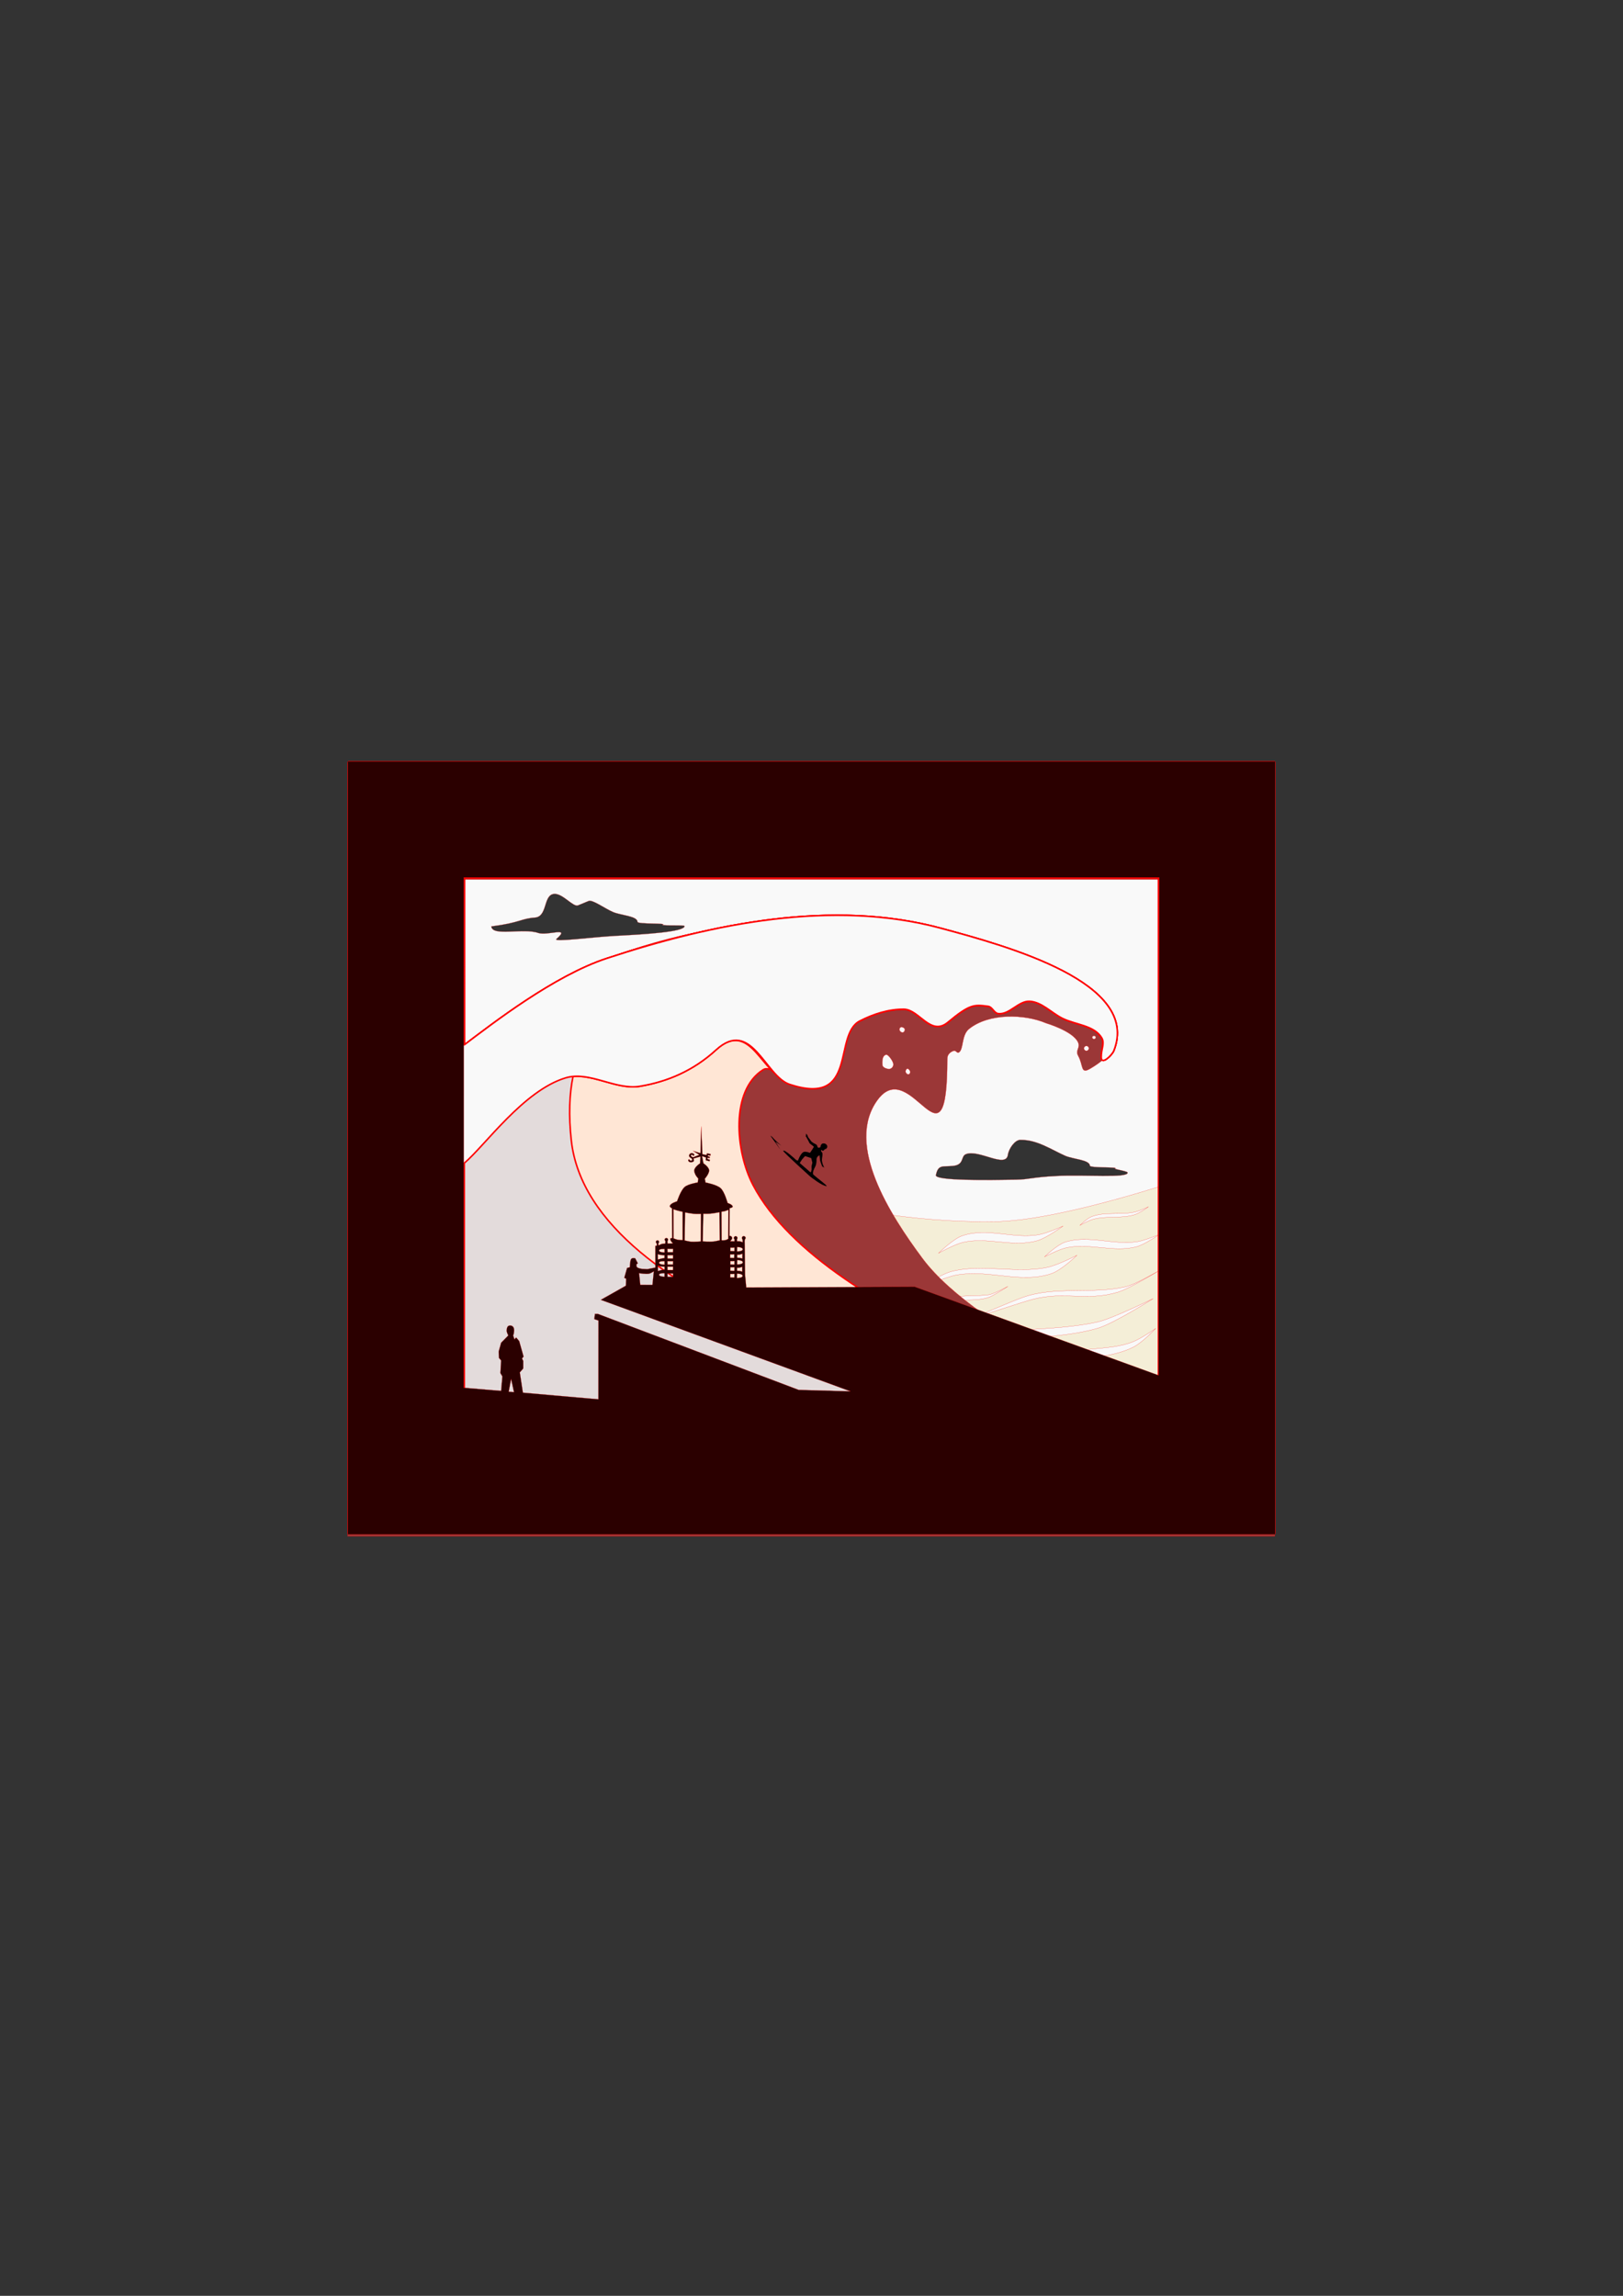 <?xml version="1.0" encoding="UTF-8" standalone="no"?>
<!-- Created with Inkscape (http://www.inkscape.org/) -->

<svg
   width="210mm"
   height="297mm"
   viewBox="0 0 210 297"
   version="1.1"
   id="svg1"
   inkscape:version="1.4.2 (ebf0e940, 2025-05-08)"
   sodipodi:docname="nazare_gotowe.svg"
   xmlns:inkscape="http://www.inkscape.org/namespaces/inkscape"
   xmlns:sodipodi="http://sodipodi.sourceforge.net/DTD/sodipodi-0.dtd"
   xmlns="http://www.w3.org/2000/svg"
   xmlns:svg="http://www.w3.org/2000/svg">
  <rect x="0" y="0" width="210" height="297" fill="#333333" stroke="none"/>
  <sodipodi:namedview
     id="namedview1"
     pagecolor="#ffffff"
     bordercolor="#999999"
     borderopacity="1"
     inkscape:showpageshadow="2"
     inkscape:pageopacity="0"
     inkscape:pagecheckerboard="0"
     inkscape:deskcolor="#d1d1d1"
     inkscape:document-units="mm"
     inkscape:zoom="1.0259069"
     inkscape:cx="397.69691"
     inkscape:cy="617.01506"
     inkscape:window-width="1512"
     inkscape:window-height="945"
     inkscape:window-x="0"
     inkscape:window-y="37"
     inkscape:window-maximized="0"
     inkscape:current-layer="svg1"
     showguides="true">
    <sodipodi:guide
       position="292.716,-27.13"
       orientation="1,0"
       id="guide1"
       inkscape:locked="false" />
    <sodipodi:guide
       position="141.842,34.968"
       orientation="0.342,0.94"
       id="guide7"
       inkscape:locked="false"
       inkscape:label=""
       inkscape:color="rgb(0,134,229)" />
    <sodipodi:guide
       position="118.757,178.711"
       orientation="1,0"
       id="guide10"
       inkscape:locked="false" />
  </sodipodi:namedview>
  <defs
     id="defs1" />
  <path
     d="M 45.1,98.6 V 198.4 H 164.9 V 98.6 Z M 71.754,115.639 c 1.111,-0.021 2.413,1.742 3.042,1.483 l 1.371,-0.565 c 0.504,-0.208 2.083,0.971 3.14,1.423 1.051,0.449 3.145,0.507 3.182,1.281 0.016,0.326 4.016,0.12 3.217,0.383 0.334,0.143 2.852,-0.011 2.864,0.161 0.039,0.743 -5.063,1.066 -8.778,1.255 -3.203,0.164 -8.319,0.872 -7.792,0.409 1.918,-1.687 -1.154,-0.357 -2.373,-0.779 -1.926,-0.667 -5.922,0.506 -6.056,-0.844 3.772,-0.484 3.749,-0.998 5.644,-1.144 1.601,-0.123 1.086,-2.719 2.319,-3.033 0.072,-0.018 0.145,-0.028 0.219,-0.029 z m 60.261,31.822 c 0.023,-1.2e-4 0.045,8.5e-4 0.068,0.003 2.128,-0.014 3.875,1.221 5.758,2.06 1.051,0.45 3.145,0.508 3.182,1.281 0.016,0.326 4.016,0.119 3.216,0.383 0.334,0.143 1.655,0.338 1.667,0.511 0.039,0.743 -5.511,0.244 -9.226,0.434 -3.203,0.164 -3.471,0.448 -5.217,0.478 -3.46,0.06 -10.522,0.162 -10.367,-0.587 0.296,-1.429 0.886,-1.052 2.243,-1.198 1.459,-0.157 0.949,-1.252 1.646,-1.519 1.69,-0.645 5.166,1.876 5.427,0.085 0.116,-0.8 0.899,-1.927 1.604,-1.931 z"
     style="display:inline;fill:#f9f9f9;fill-rule:evenodd;stroke:#ff0000;stroke-width:0.02;stroke-linecap:round;stroke-linejoin:round;stroke-miterlimit:3.5;stroke-dasharray:none"
     id="path3"
     inkscape:label="TŁO (CHMURY)"
     sodipodi:insensitive="true" />
  <path
     id="path2"
     style="display:inline;fill:#f4eed7;fill-rule:evenodd;stroke:#ff0000;stroke-width:0.02;stroke-linecap:round;stroke-linejoin:round;stroke-miterlimit:3.5;stroke-dasharray:none"
     inkscape:label="RAMKA VII (tło/morze)"
     d="M 45.1,98.6 V 198.4 H 164.9 V 98.6 Z m 14.977,14.973 h 89.845 v 39.96 c -6.286,1.951 -15.304,4.406 -21.125,4.5 -21.501,0.346 -42.201,-8.212 -63.156,-13.363 2.248,-2.249 4.839,-4.415 7.547,-5.233 3.09,-0.934 6.44,1.623 9.624,1.087 3.582,-0.603 6.904,-2.025 9.832,-4.7 4.589,-4.193 6.018,3.702 9.363,3.802 5.209,0.157 5.733,-5.751 9.24,-7.549 1.769,-0.907 3.758,-1.546 5.726,-1.517 1.966,0.029 3.434,3.55 5.677,1.684 2.826,-2.352 3.38,-2.308 5.226,-2.06 0.513,0.069 0.756,0.869 1.269,0.939 1.44,0.197 2.634,-1.671 4.085,-1.591 1.56,0.086 2.793,1.472 4.2,2.185 1.696,0.86 4.128,0.902 5.114,2.526 0.437,0.72 -0.062,1.443 -0.053,2.526 0.008,1.094 1.4,-0.276 1.625,-0.843 3.477,-8.778 -13.586,-13.48 -22.429,-15.856 -13.953,-3.749 -29.443,-0.604 -43.167,3.911 -6.829,2.246 -14.764,8.415 -18.441,11.186 z m 88.528,42.541 c 0,0 -1.081,0.791 -1.721,1.002 -1.74,0.574 -3.706,0.128 -5.473,0.624 -0.604,0.17 -1.693,0.789 -1.693,0.789 0,0 0.909,-0.897 1.509,-1.132 1.779,-0.696 3.858,-0.175 5.723,-0.634 0.578,-0.142 1.656,-0.649 1.656,-0.649 z m -11.053,2.496 c 0,0 -2.144,1.55 -3.319,1.887 -3.195,0.917 -6.405,-0.52 -9.618,0.217 -1.099,0.252 -3.192,1.412 -3.192,1.412 0,0 1.887,-1.829 3.002,-2.228 3.306,-1.184 6.683,0.446 10.049,-0.184 1.044,-0.196 3.077,-1.103 3.077,-1.103 z m 12.455,1.084 c 0,0 -1.893,1.317 -2.969,1.598 -2.928,0.763 -6.049,-0.499 -9.007,0.109 -1.012,0.208 -2.887,1.19 -2.887,1.19 0,0 1.63,-1.559 2.646,-1.894 3.011,-0.993 6.305,0.438 9.414,-0.077 0.965,-0.16 2.803,-0.924 2.803,-0.924 z m -10.661,2.694 c 0,0 -1.984,1.938 -3.335,2.385 -4.002,1.327 -8.039,-0.592 -12.263,0.169 -1.311,0.236 -4.517,1.601 -4.517,1.601 0,0 2.392,-1.661 3.836,-2.047 3.928,-1.049 8.487,0.312 12.484,-0.552 1.367,-0.296 3.795,-1.556 3.795,-1.556 z m 10.948,1.8 c 0,0 -4.143,2.527 -5.647,2.974 -4.091,1.217 -6.81,-0.148 -10.949,0.906 -1.416,0.36 -8.466,2.706 -8.466,2.706 0,0 5.715,-2.447 7.133,-2.945 4.202,-1.476 8.872,-0.379 13.226,-1.354 1.351,-0.302 4.703,-2.287 4.703,-2.287 z m -19.878,2.228 c 0,0 -1.873,1.217 -2.513,1.428 -1.74,0.574 -3.706,0.128 -5.473,0.624 -0.604,0.17 -1.693,0.789 -1.693,0.789 0,0 0.909,-0.897 1.509,-1.132 1.779,-0.696 3.736,-0.358 5.722,-0.634 0.59,-0.082 2.447,-1.074 2.447,-1.074 z m 18.789,1.581 c 0,0 -5.096,3.221 -7.135,3.82 -5.546,1.628 -12.408,0.965 -18.086,2.421 -1.942,0.498 -4.233,2.779 -4.233,2.779 0,0 1.534,-2.885 3.427,-3.531 5.609,-1.914 12.894,-1.101 18.92,-2.489 1.87,-0.431 7.108,-2.999 7.108,-2.999 z m 0.34,3.854 c 0,0 -1.726,1.812 -2.837,2.386 -3.02,1.561 -6.809,1.204 -9.905,2.623 -1.059,0.485 -4.623,2.635 -4.623,2.635 0,0 3.075,-3.069 4.104,-3.679 3.049,-1.808 7.135,-0.91 10.424,-2.281 1.02,-0.425 2.838,-1.684 2.838,-1.684 z"
     sodipodi:nodetypes="ccccccccscssssssssssssccsscccsscssccsscsscccscsscccsscsscccscssccsscssccsscssccsscssc"
     sodipodi:insensitive="true" />
  <path
     id="path28"
     style="display:inline;fill:#9b3737;fill-opacity:1;fill-rule:evenodd;stroke:#ff0000;stroke-width:0.027;stroke-linecap:round;stroke-linejoin:round;stroke-miterlimit:3.5"
     inkscape:label="RAMKA V (trzecia fala)"
     d="M 44.982,98.769 V 198.742 H 164.954 V 98.769 Z m 14.999,14.999 h 89.974 v 68.565 c 0,0 -23.354,-9.821 -30.58,-19.517 -4.244,-5.695 -10.02,-14.738 -5.851,-20.488 4.375,-6.034 9.045,10.374 9.046,-5.376 -2e-5,-0.567 0.449,-0.923 0.889,-1.026 0.201,-0.047 0.385,0.329 0.571,0.239 0.687,-0.332 0.332,-2.232 1.349,-3.051 2.597,-2.092 7.225,-1.926 9.976,-0.751 0,0 3.409,1.004 4.113,2.433 0.385,0.782 -0.381,1.031 0.041,1.794 0.702,1.27 0.275,2.401 1.53,1.672 11.193,-6.5 -6.209,-15.599 -19.028,-17.863 -1.531,-0.27 -2.38,-0.867 -5.025,-1.325 -4.063,-0.704 -10.394,-1.037 -16.298,-0.177 -6.247,0.91 -14.658,1.806 -24.945,6.234 -5.634,2.425 -12.975,8.168 -15.762,10.269 z m 56.676,19.104 c 0.193,-1e-5 0.421,0.151 0.421,0.32 1.3e-4,0.169 -0.113,0.377 -0.306,0.377 -0.193,0 -0.392,-0.209 -0.392,-0.377 -1.3e-4,-0.169 0.084,-0.32 0.277,-0.32 z m 24.898,1.124 c 0.128,-4e-5 0.232,0.094 0.232,0.21 1e-4,0.116 -0.104,0.211 -0.232,0.211 -0.128,3e-5 -0.232,-0.094 -0.232,-0.211 2.2e-4,-0.116 0.104,-0.21 0.232,-0.21 z m -0.985,1.313 c 0.174,0 0.316,0.141 0.316,0.316 -1e-5,0.174 -0.141,0.316 -0.316,0.316 -0.174,-1e-5 -0.316,-0.141 -0.316,-0.316 1e-5,-0.174 0.141,-0.316 0.316,-0.316 z m -25.905,1.119 c 0.313,-5e-5 0.931,0.918 0.931,1.255 -5e-5,0.337 -0.254,0.61 -0.567,0.61 -0.313,5e-5 -0.861,-0.203 -0.861,-0.54 5e-5,-0.337 -0.097,-1.157 0.497,-1.325 z m 2.763,1.823 c 0.144,8e-5 0.348,0.266 0.348,0.435 -1.5e-4,0.168 -0.117,0.305 -0.261,0.305 -0.144,-7e-5 -0.348,-0.208 -0.348,-0.377 -1e-4,-0.169 0.117,-0.363 0.261,-0.363 z"
     sodipodi:nodetypes="ccccccccsscssscscsssssccscscscccccssssscccccccccc"
     sodipodi:insensitive="true" />
  <path
     d="M 45.1,98.6 V 198.4 H 164.9 V 98.6 Z m 14.978,14.973 h 89.845 v 69.723 c -1.931,-0.648 -43.134,-12.135 -52.483,-29.982 -2.317,-4.423 -2.929,-12.264 1.297,-14.923 0.986,-0.621 2.594,1.214 3.271,1.235 5.209,0.157 5.733,-5.751 9.24,-7.549 1.769,-0.907 3.757,-1.546 5.725,-1.517 1.966,0.029 3.434,3.55 5.677,1.684 2.826,-2.352 3.38,-2.308 5.226,-2.06 0.513,0.069 0.756,0.869 1.269,0.939 1.44,0.197 2.634,-1.671 4.085,-1.591 1.56,0.086 2.793,1.472 4.2,2.185 1.696,0.86 4.127,0.902 5.114,2.526 0.437,0.72 -0.062,1.443 -0.053,2.526 0.008,1.094 1.4,-0.276 1.625,-0.843 3.477,-8.778 -13.587,-13.48 -22.429,-15.856 -13.953,-3.749 -29.443,-0.604 -43.167,3.91 -6.829,2.246 -14.763,8.415 -18.44,11.186 z"
     style="display:inline;fill:#ffe6d5;fill-rule:evenodd;stroke:#ff0000;stroke-width:0.2;stroke-linecap:round;stroke-linejoin:round;stroke-miterlimit:3.5"
     id="path8"
     inkscape:label="RAMKA IV (druga fala)"
     sodipodi:nodetypes="ccccccccaasssssssssccsscc"
     sodipodi:insensitive="true" />
  <path
     d="M 45.1,98.6 V 198.4 H 164.9 V 98.6 Z m 14.978,14.973 h 89.845 v 69.855 0.266 l -10.121,0.047 c -17.024,-3.3 -63.433,-14.271 -65.881,-36.193 -0.362,-3.245 -0.254,-5.984 0.223,-8.295 2.818,-0.26 5.811,1.752 8.669,1.271 3.582,-0.603 6.904,-2.025 9.832,-4.7 4.589,-4.193 6.018,3.702 9.363,3.802 5.209,0.157 5.733,-5.751 9.24,-7.549 1.769,-0.907 3.758,-1.546 5.726,-1.517 1.966,0.029 3.434,3.55 5.677,1.684 2.826,-2.352 3.38,-2.308 5.226,-2.06 0.513,0.069 0.756,0.869 1.269,0.939 1.44,0.197 2.634,-1.671 4.085,-1.591 1.56,0.086 2.793,1.472 4.2,2.185 1.696,0.86 4.127,0.902 5.114,2.526 0.437,0.72 -0.062,1.443 -0.053,2.526 0.008,1.094 1.4,-0.276 1.625,-0.843 3.477,-8.778 -13.587,-13.48 -22.429,-15.856 -13.953,-3.749 -29.442,-0.604 -43.167,3.911 -6.829,2.246 -14.764,8.415 -18.441,11.186 z"
     style="display:inline;fill:#e3dbdb;fill-rule:evenodd;stroke:#ff0000;stroke-width:0.2;stroke-linecap:round;stroke-linejoin:round;stroke-miterlimit:3.5"
     id="path5"
     inkscape:label="RAMKA III (pierwsza fala)"
     sodipodi:insensitive="true" />
  <g
     inkscape:label="Warstwa 1"
     inkscape:groupmode="layer"
     id="layer1"
     style="display:inline">
    <path
       d="M 45.1,98.6 V 198.4 H 164.9 V 98.6 Z m 14.978,14.973 h 89.845 v 69.855 0.266 l -89.845,0.418 v -0.684 -32.962 c 2.656,-2.235 7.644,-9.377 13.111,-11.028 3.09,-0.934 6.44,1.623 9.624,1.087 3.582,-0.603 6.905,-2.025 9.832,-4.7 4.589,-4.193 6.348,3.41 9.527,4.456 8.908,2.931 5.569,-6.406 9.076,-8.204 1.769,-0.907 3.757,-1.546 5.725,-1.517 1.966,0.029 3.434,3.551 5.677,1.684 2.826,-2.352 3.38,-2.308 5.226,-2.06 0.513,0.069 0.756,0.869 1.269,0.939 1.44,0.197 2.634,-1.671 4.084,-1.591 1.56,0.086 2.793,1.472 4.2,2.186 1.696,0.86 4.128,0.901 5.114,2.526 0.437,0.72 -0.062,1.443 -0.053,2.526 0.008,1.094 1.4,-0.276 1.625,-0.843 3.477,-8.778 -13.586,-13.48 -22.428,-15.856 -13.953,-3.749 -29.443,-0.604 -43.167,3.911 -6.829,2.246 -14.764,8.415 -18.441,11.186 z"
       style="display:inline;fill:#f9f9f9;fill-rule:evenodd;stroke:#ff0000;stroke-width:0.2;stroke-linecap:round;stroke-linejoin:round;stroke-miterlimit:3.5"
       id="path1"
       inkscape:label="RAMKA II (piana)"
       sodipodi:nodetypes="ccccccccccccassssssssssscssacc"
       sodipodi:insensitive="true" />
    <path
       id="path41"
       style="display:inline;fill:#2b0000;fill-rule:evenodd;stroke:#ff0000;stroke-width:0.02;stroke-linecap:round;stroke-linejoin:round;stroke-miterlimit:3.5;stroke-dasharray:none;stroke-opacity:1"
       d="m 94.499,164.805 -0.007,0.444 0.523,0.013 0.007,-0.464 c -0.188,0.026 -0.354,0.014 -0.523,0.007 z m 0.867,-0.037 -0.017,0.557 c 0,0 0.729,0.027 0.733,-0.269 0.003,-0.292 -0.716,-0.288 -0.716,-0.288 z m -0.86,-0.823 -0.007,0.444 0.523,0.013 0.007,-0.464 c -0.188,0.026 -0.354,0.014 -0.523,0.007 z m 0,-0.808 -0.007,0.444 0.523,0.013 0.007,-0.464 c -0.188,0.026 -0.354,0.014 -0.523,0.007 z m 0.86,0.866 v 0.389 l 0.351,0.023 0.314,0.086 0.004,-0.622 c -0.248,0.119 -0.461,0.139 -0.668,0.124 z m -0.883,-1.726 -0.007,0.444 0.523,0.013 0.007,-0.464 c -0.188,0.026 -0.354,0.014 -0.523,0.007 z m 0.908,0.737 -0.017,0.557 c 0,0 0.729,0.027 0.733,-0.269 0.003,-0.292 -0.716,-0.288 -0.716,-0.288 z m -0.009,-1.686 -0.017,0.557 c 0,0 0.729,0.027 0.733,-0.269 0.003,-0.292 -0.716,-0.288 -0.716,-0.288 z m -0.876,0.072 -0.007,0.444 0.523,0.013 0.007,-0.464 c -0.188,0.026 -0.354,0.014 -0.523,0.007 z m 0.881,0.914 v 0.389 l 0.351,0.023 0.314,0.086 0.004,-0.622 c -0.248,0.119 -0.461,0.139 -0.668,0.124 z m -2.035,-5.558 c 0,0 0.295,-0.039 0.439,-0.077 0.157,-0.042 0.461,-0.164 0.461,-0.164 l -0.017,3.747 c 0,0 -0.224,0.131 -0.347,0.161 -0.167,0.041 -0.515,0.024 -0.515,0.024 z m -0.263,0.066 c 0,0 -0.757,0.147 -1.141,0.18 -0.316,0.027 -0.951,0.015 -0.951,0.015 l -0.073,3.576 c 0,0 0.911,0.057 1.363,0.017 0.287,-0.025 0.85,-0.163 0.85,-0.163 z m -4.452,0.024 c 0,0 0.757,0.147 1.141,0.18 0.308,0.027 0.927,0.015 0.927,0.015 l -0.024,3.552 c 0,0 -0.829,0.074 -1.242,0.041 -0.288,-0.022 -0.85,-0.163 -0.85,-0.163 z m -1.505,-0.407 c 0,0 0.344,0.118 0.52,0.167 0.222,0.062 0.672,0.16 0.672,0.16 v 3.661 c 0,0 -0.45,-0.007 -0.67,-0.053 -0.174,-0.036 -0.505,-0.174 -0.505,-0.174 z m -0.775,8.311 0.017,0.43 h 0.705 l 0.017,-0.43 z m 0,-0.876 0.017,0.43 h 0.705 l 0.017,-0.43 z m -0.372,0.846 v 0.447 c 0,0 -0.716,-0.008 -0.705,-0.258 0.011,-0.243 0.705,-0.189 0.705,-0.189 z m 0.372,-1.564 0.017,0.43 h 0.705 l 0.017,-0.43 z m -1.233,0.581 v 0.688 c 0,0 0.302,-0.091 0.456,-0.125 0.134,-0.029 0.405,-0.066 0.405,-0.066 l 0.008,-0.368 c 0,0 -0.294,-8e-5 -0.439,-0.021 -0.146,-0.022 -0.43,-0.108 -0.43,-0.108 z m 1.233,-1.359 0.017,0.43 h 0.705 l 0.017,-0.43 z m -0.372,0.785 v 0.447 c 0,0 -0.716,-0.008 -0.705,-0.258 0.011,-0.243 0.705,-0.189 0.705,-0.189 z m -0.869,-0.91 v 0.688 c 0,0 0.302,-0.091 0.456,-0.125 0.134,-0.029 0.405,-0.066 0.405,-0.066 l 0.008,-0.368 c 0,0 -0.294,-8e-5 -0.439,-0.021 -0.146,-0.022 -0.43,-0.107 -0.43,-0.107 z m 1.241,-0.69 0.017,0.43 h 0.705 l 0.017,-0.43 z m -0.372,0.019 v 0.447 c 0,0 -0.716,-0.008 -0.705,-0.258 0.011,-0.243 0.705,-0.189 0.705,-0.189 z m -21.146,18.351 0.163,-1.871 -0.257,-0.434 0.099,-1.62 -0.282,-0.342 -0.041,-0.812 0.322,-1.153 0.927,-0.94 c 0,0 -0.25,-0.449 -0.214,-0.687 0.037,-0.244 0.066,-0.579 0.415,-0.595 0.398,-0.018 0.538,0.287 0.55,0.555 0.018,0.392 -0.123,0.749 -0.123,0.749 l 0.178,0.49 0.201,-0.256 0.403,0.47 0.564,2.007 -0.202,0.256 0.161,0.3 v 0.982 l -0.443,0.513 0.397,2.621 9.771,0.857 0.01,-10.189 -0.539,-0.182 0.079,-0.679 0.389,0.005 25.975,9.829 6.705,0.186 -32.308,-11.838 3.238,-1.825 0.038,-0.904 -0.24,-0.12 0.361,-1.273 0.36,-0.096 c 0,0 0,-0.274 0.024,-0.409 0.044,-0.247 0.019,-0.565 0.216,-0.72 0.045,-0.035 0.12,-0.048 0.197,-0.049 v 3e-5 c 0.128,-0.003 0.259,0.025 0.259,0.025 l 0.336,0.648 -0.168,0.12 c 0,0 -0.028,0.266 0.048,0.36 0.15,0.185 0.672,0.24 0.672,0.24 l 0.683,0.034 1.035,-0.205 -0.004,-2.805 0.189,-0.024 0.006,-0.286 c 0,0 -0.125,-0.089 -0.125,-0.156 -5e-5,-0.107 0.025,-0.228 0.201,-0.251 0.133,-0.018 0.204,0.113 0.217,0.213 0.009,0.07 -0.108,0.182 -0.108,0.182 l 0.034,0.268 c 0,0 0.254,-0.145 0.392,-0.186 0.156,-0.046 0.483,-0.064 0.483,-0.064 l 0.018,-0.324 c -0.232,-0.217 -0.014,-0.387 0.122,-0.387 0.149,0 0.334,0.18 0.14,0.377 l 0.009,0.328 0.697,-0.006 c 0,0 -0.43,-0.418 -0.328,-0.632 0.034,-0.071 0.231,-0.049 0.231,-0.049 l -0.024,-3.856 c 0,0 -0.295,-0.158 -0.28,-0.292 0.041,-0.372 0.937,-0.62 0.937,-0.62 0,0 0.452,-1.405 0.985,-1.861 0.453,-0.387 1.692,-0.581 1.692,-0.581 l 0.069,-0.505 c 0,0 -0.478,-0.453 -0.524,-0.996 -0.039,-0.462 0.752,-0.97 0.752,-0.97 l 0.055,-0.877 -0.912,0.255 c 0,0 0.1,0.208 0.061,0.304 -0.035,0.086 -0.141,0.134 -0.231,0.158 -0.112,0.03 -0.247,0.035 -0.347,-0.024 -0.082,-0.049 -0.19,-0.152 -0.152,-0.243 0.028,-0.066 0.109,-0.109 0.109,-0.109 0,0 0.07,0.132 0.134,0.158 0.076,0.031 0.191,0.039 0.243,-0.024 0.041,-0.05 0.015,-0.138 -0.018,-0.195 -0.044,-0.074 -0.152,-0.085 -0.213,-0.146 -0.062,-0.062 -0.138,-0.132 -0.146,-0.219 -0.009,-0.101 0.044,-0.214 0.122,-0.28 0.076,-0.065 0.194,-0.095 0.292,-0.073 0.107,0.024 0.252,0.097 0.255,0.207 0.003,0.066 -0.08,0.142 -0.146,0.134 -0.043,-0.005 -0.035,-0.087 -0.073,-0.109 -0.047,-0.028 -0.12,-0.045 -0.164,-0.012 -0.04,0.03 -0.051,0.101 -0.03,0.146 0.044,0.099 0.28,0.164 0.28,0.164 l 0.791,-0.322 -0.815,-0.499 0.961,0.292 0.097,-3.466 0.152,3.6 0.541,0.103 0.049,-0.219 0.48,0.097 -0.043,0.207 -0.292,-0.079 -0.036,0.152 0.268,0.079 -0.043,0.17 -0.243,-0.067 -0.024,0.182 c 0,0.01 0.287,0.072 0.304,0.085 l -0.036,0.201 -0.493,-0.134 0.026,-0.359 -0.5,-0.17 0.172,0.926 c 0,0 0.81,0.522 0.739,1.001 -0.067,0.452 -0.555,0.996 -0.555,0.996 l 0.093,0.484 c 0,0 1.446,0.264 1.959,0.738 0.516,0.478 0.895,1.911 0.895,1.911 0,0 0.678,0.212 0.654,0.482 -0.013,0.143 -0.387,0.189 -0.387,0.189 l -0.025,3.587 c 0,-0.003 0.299,-0.037 0.351,0.274 0.023,0.138 -0.256,0.417 -0.256,0.417 l 0.551,0.013 0.003,-0.263 c -0.191,-0.161 -0.03,-0.406 0.151,-0.398 0.207,0.01 0.31,0.236 0.169,0.387 l 0.003,0.265 c 0,0 0.282,-0.008 0.42,0.02 0.11,0.022 0.317,0.113 0.317,0.113 l -0.007,-0.312 c 0,0 -0.1,-0.178 -0.092,-0.266 0.007,-0.084 0.085,-0.217 0.217,-0.218 0.128,-0.003 0.225,0.079 0.257,0.178 0.033,0.102 -0.107,0.304 -0.107,0.304 l -0.013,0.143 0.054,4.384 0.156,1.641 21.781,-0.103 31.566,11.461 0.085,-64.409 H 60.011 l -0.007,66.019 z m 18.006,-13.708 -0.151,-1.521 c 0,0 0.873,0.153 1.296,0.066 0.222,-0.046 0.611,-0.302 0.611,-0.302 l -0.181,1.759 z m -16.711,12.17 0.371,1.705 -0.683,-0.062 z M 164.99,98.51 H 45.01 V 198.49 H 164.99 Z"
       sodipodi:nodetypes="ccccscccccccccscccccsccccccccccccscccccccccccccscccccccccsccscccscccccccccscccsccscccccccccccccccccccccccsccccccccccccccccsccccccccccccccccccccccsssccccccccccccccccccccccccssscccsccccccsscccscccccccccccsccscccccsccccsscsscssscccccccccccccccccccccccsccsccccsccccccsccccsccccccccccccscccccccccccc"
       inkscape:label="RAMKA I (ludzie/latarnia)"
       sodipodi:insensitive="true" />
  </g>
  <path
     id="path6"
     style="fill:#000000;fill-opacity:1;fill-rule:evenodd;stroke:#ff0000;stroke-width:0.002;stroke-linecap:round;stroke-linejoin:round;stroke-miterlimit:3.5;stroke-dasharray:none"
     d="m 101.344,148.881 c 0.009,0.189 3.502,3.333 3.502,3.333 0,0 1.519,1.214 2.094,1.229 0.227,0.006 -1.202,-1.034 -1.673,-1.463 -0.253,-0.231 0.191,-1.01 0.191,-1.01 0,0 0.09,-0.181 0.117,-0.277 0.046,-0.165 0.057,-0.337 0.073,-0.508 0.01,-0.105 -0.016,-0.215 0.013,-0.316 0.028,-0.101 0.079,-0.2 0.152,-0.276 0.062,-0.065 0.229,-0.139 0.229,-0.139 l 0.073,0.693 c 0,0 0.266,0.855 0.345,0.847 0.044,-0.005 -0.018,-0.143 -0.018,-0.143 0,0 0.222,0.278 0.199,0.199 -0.054,-0.191 -0.148,-0.331 -0.148,-0.331 0,0 -0.124,-0.372 -0.143,-0.566 -0.011,-0.109 0.006,-0.218 0.016,-0.327 0.01,-0.102 0.037,-0.202 0.044,-0.305 0.007,-0.12 0.025,-0.244 -0.007,-0.36 -0.03,-0.112 -0.174,-0.187 -0.171,-0.303 5.9e-4,-0.035 0.021,-0.081 0.055,-0.088 0.064,-0.013 0.097,0.107 0.162,0.111 0.059,0.004 0.157,-0.081 0.157,-0.081 l 0.152,-0.159 c 0,0 0.087,0.021 0.117,-0.006 0.124,-0.117 0.174,-0.206 0.168,-0.329 -0.007,-0.123 -0.096,-0.243 -0.199,-0.31 -0.118,-0.076 -0.282,-0.104 -0.417,-0.062 -0.087,0.027 -0.151,0.109 -0.201,0.186 -0.057,0.087 -0.02,0.228 -0.1,0.295 -0.07,0.059 -0.189,0.084 -0.271,0.043 -0.114,-0.058 -0.088,-0.248 -0.176,-0.34 -0.099,-0.104 -0.372,-0.216 -0.372,-0.216 l -0.293,-0.202 -0.447,-0.582 c 0,0 -0.124,-0.423 -0.256,-0.426 l 2.4e-4,-5.8e-4 c -0.093,-0.067 0.017,0.274 0.017,0.274 0,0 -0.088,-0.1 -0.101,-0.074 -0.021,0.041 0.135,0.261 0.135,0.261 l 0.191,0.35 0.204,0.403 0.552,0.437 c 0,0 -0.076,0.152 -0.12,0.225 -0.119,0.198 -0.386,0.574 -0.386,0.574 0,0 -0.574,-0.227 -0.826,-0.111 -0.407,0.187 -0.735,1.126 -0.735,1.126 l -0.229,-0.09 c -0.126,-0.13 -1.569,-1.442 -1.671,-1.186 m 3.623,0.94 0.15,0.604 c 0,0 -0.086,0.281 -0.101,0.426 -0.015,0.139 0.008,0.419 0.008,0.419 l -0.069,0.307 -0.079,0.091 -1.392,-1.206 c 0,0 0.185,-0.323 0.297,-0.471 0.118,-0.155 0.392,-0.433 0.392,-0.433 z"
     sodipodi:nodetypes="ccsscaaaaccscscaaaaaaaccsaaaaaaaccccccsccccacacccaccccaccca"
     sodipodi:insensitive="true" />
  <path
     id="path7"
     style="fill:#19ffff;fill-opacity:1;fill-rule:evenodd;stroke:#ff0000;stroke-width:0.02;stroke-linecap:round;stroke-linejoin:round;stroke-miterlimit:3.5;stroke-dasharray:none"
     d="m -43.21,226.888 c -0.904,-0.245 0.918,2.046 0.918,2.046 0,0 -0.962,-0.51 -0.985,-0.277 -0.037,0.375 1.781,1.603 1.781,1.603 l 2.467,2.121 2.721,2.488 5.471,1.74 c 0,0 -0.141,1.381 -0.265,2.063 -0.335,1.851 -1.289,5.493 -1.289,5.493 0,0 -5.029,-0.075 -6.623,1.536 -2.57,2.599 -2.359,10.708 -2.359,10.708 l -2.006,-0.029 c -1.339,-0.63 -16.125,-6.48 -16.166,-4.228 0.618,1.415 36.322,15.328 36.322,15.328 0,0 15.089,4.882 19.517,3.34 1.747,-0.609 -12.145,-4.42 -16.976,-6.334 -2.598,-1.029 -1.452,-8.258 -1.452,-8.258 0,0 0.165,-1.636 0.091,-2.45 -0.126,-1.389 -0.535,-2.74 -0.907,-4.083 -0.23,-0.83 -0.74,-1.593 -0.817,-2.45 -0.077,-0.852 0.027,-1.754 0.363,-2.541 0.286,-0.67 1.35,-1.72 1.35,-1.72 l 2.557,5.078 c 0,0 4.499,5.757 5.069,5.464 0.323,-0.166 -0.544,-1.042 -0.544,-1.042 0,0 2.494,1.48 2.095,0.943 -0.963,-1.298 -2.087,-2.099 -2.087,-2.099 0,0 -2.018,-2.481 -2.722,-3.902 -0.395,-0.797 -0.584,-1.682 -0.817,-2.541 -0.219,-0.807 -0.297,-1.651 -0.544,-2.45 -0.288,-0.934 -0.515,-1.932 -1.089,-2.723 -0.555,-0.764 -1.862,-0.924 -2.178,-1.815 -0.094,-0.267 -0.073,-0.68 0.165,-0.833 0.451,-0.288 1.048,0.537 1.559,0.379 0.46,-0.142 0.967,-1.073 0.967,-1.073 l 0.699,-1.649 c 0,0 0.727,-0.088 0.873,-0.388 0.608,-1.253 0.731,-2.073 0.33,-2.993 -0.401,-0.919 -1.435,-1.58 -2.415,-1.791 -1.119,-0.242 -2.453,0.024 -3.357,0.726 -0.588,0.456 -0.84,1.269 -0.998,1.996 -0.18,0.828 0.504,1.801 0.091,2.541 -0.363,0.651 -1.203,1.188 -1.944,1.107 -1.035,-0.112 -1.383,-1.638 -2.321,-2.09 -1.054,-0.508 -3.461,-0.577 -3.461,-0.577 l -2.817,-0.695 -5.086,-3.156 c 0,0 -2.168,-2.866 -3.177,-2.512 z m 14.013,21.988 2.888,4.174 c 0,0 0.155,2.388 0.454,3.539 0.287,1.104 1.271,3.177 1.271,3.177 l 0.363,2.541 -0.336,0.923 -14.093,-5.188 c 0,0 0.479,-2.996 0.908,-4.447 0.45,-1.522 1.739,-4.432 1.739,-4.432 z"
     sodipodi:nodetypes="ccsccccacaccscsscaaaaccscscaaaaaaaccsaaaaaaacccccaccccaccc"
     sodipodi:insensitive="true" />
  <path
     style="fill:#000000;fill-opacity:1;fill-rule:evenodd;stroke:none;stroke-width:0.02;stroke-linecap:round;stroke-linejoin:round;stroke-miterlimit:3.5"
     d="m 99.676,146.921 c 0.017,0.004 1.297,1.808 1.297,1.808 l -0.641,-1.04 0.759,0.52 c 0,0 -0.84,-0.715 -1.139,-1.085 -0.072,-0.089 -0.276,-0.202 -0.276,-0.202 z"
     id="path4"
     sodipodi:nodetypes="ccccsc"
     sodipodi:insensitive="true" />
</svg>
